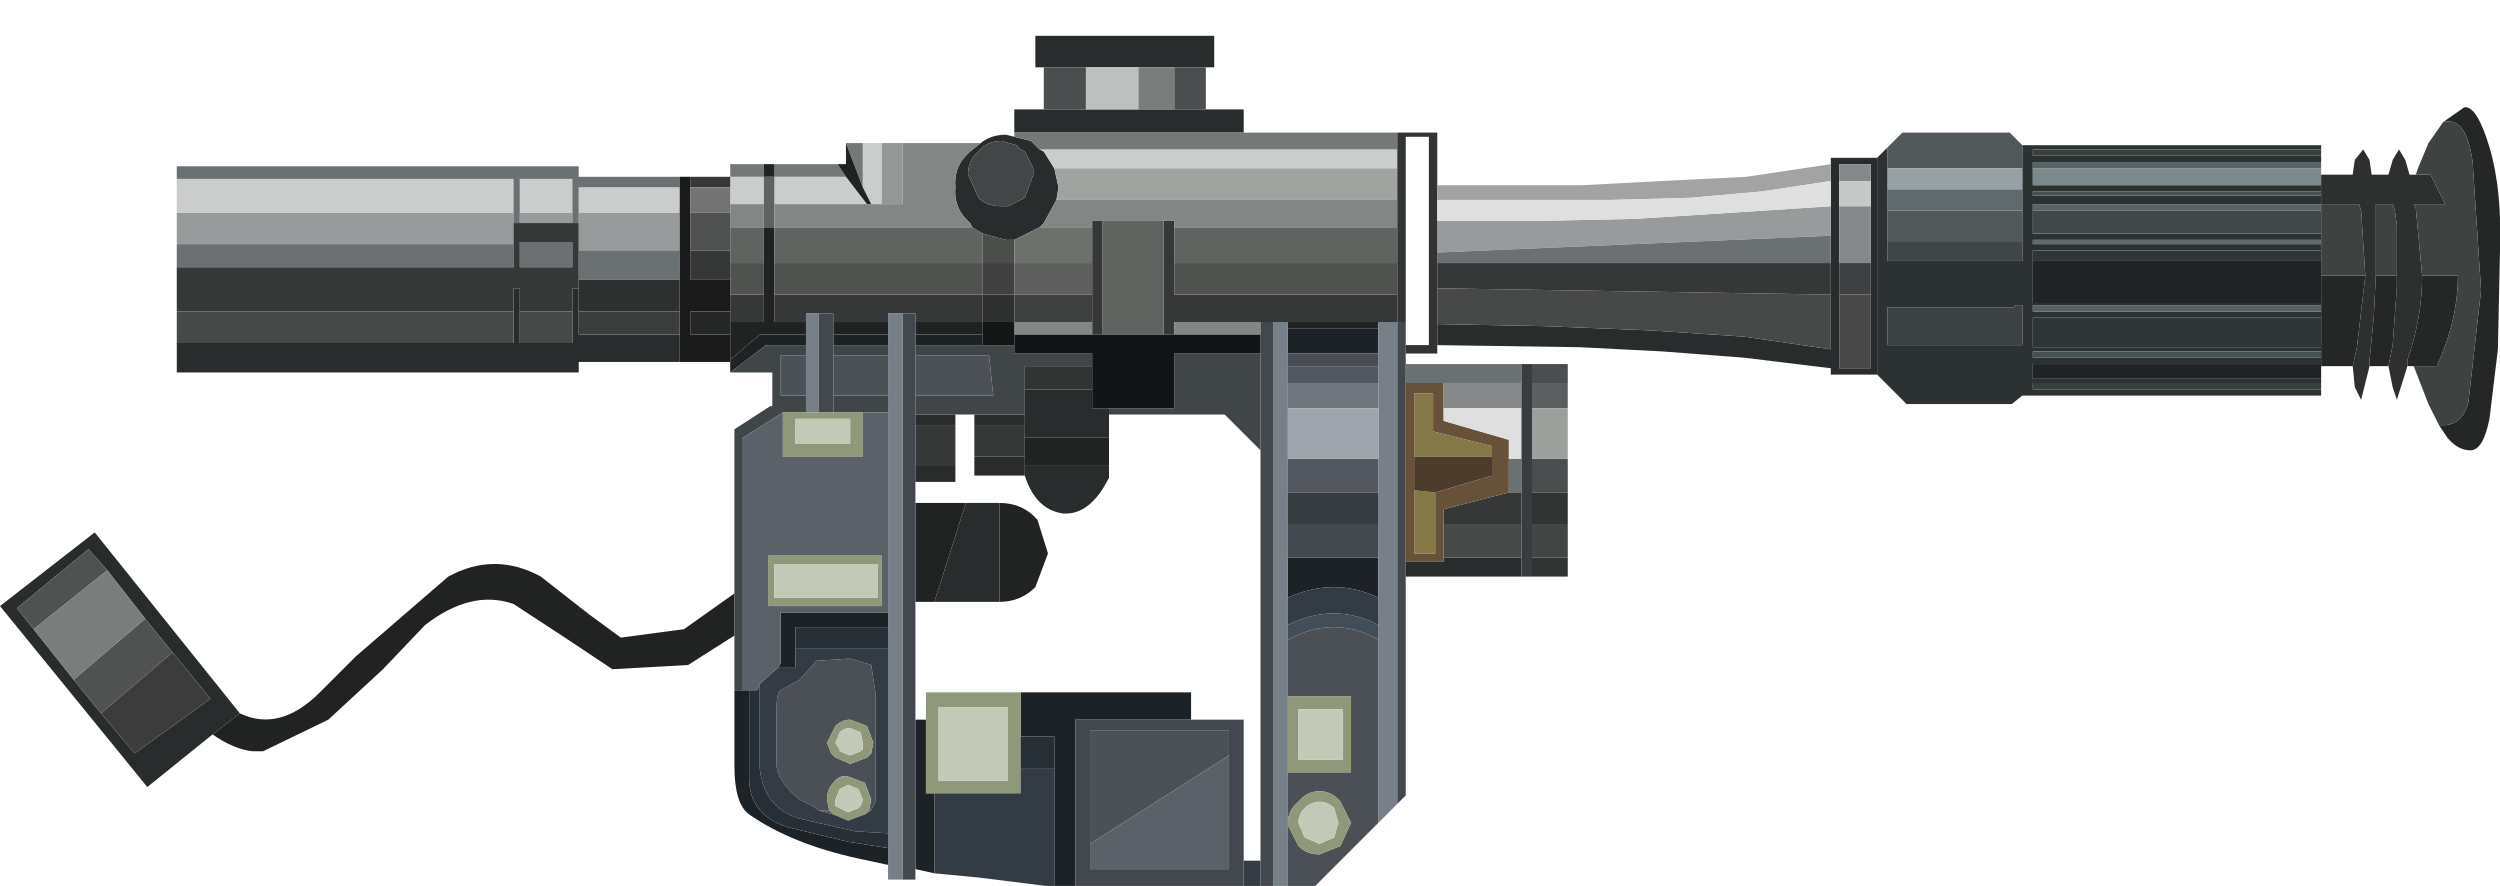 <?xml version="1.0" encoding="UTF-8" standalone="no"?>
<svg xmlns:xlink="http://www.w3.org/1999/xlink" height="21.05px" width="59.4px" xmlns="http://www.w3.org/2000/svg">
  <g transform="matrix(1.0, 0.0, 0.0, 1.0, 4.75, -0.05)">
    <use height="21.05" transform="matrix(1.0, 0.0, 0.0, 1.0, -4.75, 0.05)" width="59.4" xlink:href="#shape0"/>
  </g>
  <defs>
    <g id="shape0" transform="matrix(1.0, 0.0, 0.0, 1.0, 4.75, -0.05)">
      <path d="M53.05 19.1 L0.0 19.1 0.0 0.05 53.05 0.05 53.05 19.1" fill="#242424" fill-opacity="0.0" fill-rule="evenodd" stroke="none"/>
      <path d="M39.85 3.8 L39.85 8.95 38.75 8.95 38.75 8.8 36.7 8.55 34.75 8.4 32.8 8.3 29.4 8.25 29.4 7.75 31.95 7.8 34.45 7.9 36.7 8.05 38.75 8.35 38.75 7.05 38.75 6.3 38.75 5.65 38.75 4.95 38.75 4.35 38.75 3.95 38.75 3.8 39.85 3.8 M31.4 13.75 L28.65 13.75 28.65 13.4 29.55 13.4 29.55 13.3 31.4 13.3 31.4 13.75 M0.3 17.5 L-1.25 18.75 -4.75 14.45 -2.5 12.7 0.95 17.0 0.3 17.5 M11.4 8.65 L9.0 8.65 9.0 8.9 -0.55 8.9 -0.55 8.2 7.45 8.2 7.45 7.45 7.45 6.9 7.6 6.9 7.6 7.45 7.6 8.2 8.85 8.2 8.85 7.45 8.85 6.9 9.0 6.9 9.0 7.45 9.0 8.0 11.4 8.0 11.4 8.65 M18.55 3.45 Q18.8 3.25 19.15 3.25 L19.35 3.3 19.75 3.4 19.95 3.6 20.05 3.65 20.3 4.05 20.4 4.5 20.35 4.8 20.05 5.35 19.95 5.45 19.35 5.75 19.15 5.75 18.6 5.6 18.35 5.45 18.3 5.35 Q17.9 5.0 17.95 4.5 17.9 4.0 18.3 3.65 L18.55 3.45 M19.35 3.2 L19.35 2.65 20.05 2.65 21.05 2.65 22.3 2.65 23.15 2.65 23.9 2.65 24.8 2.65 24.8 3.2 19.35 3.2 M20.05 1.65 L19.85 1.65 19.85 0.9 24.1 0.9 24.1 1.65 23.9 1.65 23.15 1.65 22.3 1.65 21.05 1.65 20.05 1.65 M39.7 4.35 L39.7 3.95 38.95 3.95 38.95 4.35 38.95 4.95 38.95 6.3 38.95 7.05 38.95 8.8 39.7 8.8 39.7 7.05 39.7 6.3 39.7 4.95 39.7 4.35 M18.5 3.65 Q18.25 3.85 18.25 4.2 L18.5 4.75 Q18.7 4.95 19.05 4.95 L19.2 4.95 19.5 4.8 19.6 4.75 19.8 4.2 19.8 4.05 19.6 3.65 19.5 3.6 19.4 3.5 19.05 3.4 Q18.7 3.4 18.5 3.65 M19.6 9.3 L21.2 9.3 21.2 9.75 21.6 9.75 21.6 9.9 21.6 10.45 19.6 10.45 19.6 10.15 19.6 9.9 19.6 9.3 M-2.2 13.6 L-2.65 13.1 -4.35 14.5 -3.95 15.0 -3.0 16.2 -2.35 17.0 -1.55 17.95 0.25 16.65 -0.65 15.55 -1.3 14.75 -2.2 13.6 M21.6 11.1 L21.6 11.4 Q21.15 12.3 20.5 12.25 19.85 12.15 19.6 11.35 L19.6 11.1 21.6 11.1 M18.2 12.0 L19.0 12.0 19.0 14.35 18.95 14.35 17.45 14.35 18.2 12.0" fill="#292c2c" fill-rule="evenodd" stroke="none"/>
      <path d="M-0.55 8.2 L-0.55 7.45 7.45 7.45 7.45 8.2 -0.55 8.2 M31.4 12.5 L31.4 13.3 29.55 13.3 29.55 12.5 31.4 12.5 M38.75 7.05 L38.75 8.35 36.7 8.05 34.45 7.9 31.95 7.8 29.4 7.75 29.4 6.9 38.75 7.05 M7.6 7.45 L8.85 7.45 8.85 8.2 7.6 8.2 7.6 7.45" fill="#474949" fill-rule="evenodd" stroke="none"/>
      <path d="M29.4 6.05 L29.4 5.3 31.75 5.3 34.1 5.25 36.45 5.1 38.75 4.95 38.75 5.65 29.4 6.05 M-0.55 5.85 L-0.55 5.1 7.45 5.1 7.45 5.35 7.45 5.85 -0.55 5.85 M11.4 5.1 L11.4 6.0 9.0 6.0 9.0 5.35 9.0 5.1 11.4 5.1 M8.85 5.1 L8.85 5.35 7.6 5.35 7.6 5.1 8.85 5.1" fill="#979b9b" fill-rule="evenodd" stroke="none"/>
      <path d="M-0.55 5.1 L-0.55 4.3 7.45 4.3 7.45 5.1 -0.55 5.1 M15.75 3.45 L16.2 3.45 16.2 4.9 15.95 4.9 15.75 4.5 15.75 3.45 M28.45 3.6 L28.45 4.05 20.3 4.05 20.05 3.65 19.95 3.6 28.45 3.6 M13.65 4.25 L15.35 4.25 15.85 4.9 13.65 4.9 13.65 4.25 M13.4 4.25 L13.4 4.9 12.6 4.9 12.6 4.5 12.6 4.25 13.4 4.25 M11.4 4.5 L11.4 5.1 9.0 5.1 9.0 4.5 11.4 4.5 M7.6 5.1 L7.6 4.3 8.85 4.3 8.85 5.1 7.6 5.1" fill="#cbcdcc" fill-rule="evenodd" stroke="none"/>
      <path d="M29.4 6.3 L29.4 6.05 38.75 5.65 38.75 6.3 29.4 6.3 M28.65 8.7 L31.4 8.7 31.4 9.15 28.65 9.15 28.65 8.7 M-0.55 6.4 L-0.55 5.85 7.45 5.85 7.45 6.4 -0.55 6.4 M-0.55 4.3 L-0.55 4.0 9.0 4.0 9.0 4.25 11.4 4.25 11.4 4.5 9.0 4.5 9.0 5.1 9.0 5.35 8.85 5.35 8.85 5.1 8.85 4.3 7.6 4.3 7.6 5.1 7.6 5.35 7.45 5.35 7.45 5.1 7.45 4.3 -0.55 4.3 M31.4 10.95 L31.4 11.75 31.1 11.75 31.1 10.95 31.4 10.95 M11.4 6.0 L11.4 6.7 9.0 6.7 9.0 6.0 11.4 6.0 M7.6 6.4 L7.6 5.8 8.85 5.8 8.85 6.4 7.6 6.4" fill="#6b7072" fill-rule="evenodd" stroke="none"/>
      <path d="M29.4 6.9 L29.4 6.3 38.75 6.3 38.75 7.05 29.4 6.9 M-0.55 7.45 L-0.55 6.4 7.45 6.4 7.45 5.85 7.45 5.35 7.6 5.35 8.85 5.35 9.0 5.35 9.0 6.0 9.0 6.7 9.0 6.9 8.85 6.9 8.85 7.45 7.6 7.45 7.6 6.9 7.45 6.9 7.45 7.45 -0.55 7.45 M11.65 4.25 L12.6 4.25 12.6 4.5 11.65 4.5 11.65 4.25 M28.45 7.05 L28.45 7.7 28.0 7.7 25.85 7.7 25.5 7.7 25.2 7.7 23.15 7.7 23.15 8.0 22.9 8.0 22.9 5.3 23.15 5.3 23.15 5.45 23.15 6.3 23.15 7.05 28.45 7.05 M31.4 11.75 L31.4 12.5 29.55 12.5 29.55 12.15 31.1 11.75 31.4 11.75 M12.6 6.0 L12.6 6.3 12.6 6.7 11.65 6.7 11.65 6.0 12.6 6.0 M13.4 7.05 L13.4 7.7 12.6 7.7 12.6 7.45 12.6 7.05 13.4 7.05 M14.4 7.7 L13.65 7.7 13.65 7.05 18.6 7.05 18.6 7.7 17.0 7.7 17.0 7.5 16.7 7.5 16.35 7.5 16.35 7.7 15.05 7.7 15.05 7.5 14.7 7.5 14.4 7.5 14.4 7.7 M21.2 7.7 L21.2 7.05 21.2 6.3 21.2 5.45 21.2 5.3 21.45 5.3 21.45 8.0 21.2 8.0 21.2 7.7 M7.6 6.4 L8.85 6.4 8.85 5.8 7.6 5.8 7.6 6.4 M18.4 10.9 L18.4 10.15 19.6 10.15 19.6 10.45 19.6 10.9 18.4 10.9 M17.95 10.15 L17.95 11.1 17.0 11.1 17.0 10.15 17.95 10.15" fill="#363837" fill-rule="evenodd" stroke="none"/>
      <path d="M12.6 8.6 L12.6 8.65 11.4 8.65 11.4 8.0 11.4 7.45 11.4 6.7 11.4 6.0 11.4 5.1 11.4 4.5 11.4 4.25 11.65 4.25 11.65 4.5 11.65 5.1 11.65 6.0 11.65 6.7 12.6 6.7 12.6 7.05 12.6 7.45 11.65 7.45 11.65 8.0 12.6 8.0 12.6 8.6" fill="#1a1a1a" fill-rule="evenodd" stroke="none"/>
      <path d="M12.6 4.25 L12.6 3.95 13.4 3.95 13.4 4.25 12.6 4.25 M13.65 3.95 L15.15 3.95 15.35 4.25 13.65 4.25 13.65 3.95 M15.35 3.45 L15.75 3.45 15.75 4.5 15.35 3.45 M19.35 3.3 L19.35 3.2 24.8 3.2 28.45 3.2 28.45 3.6 19.95 3.6 19.75 3.4 19.35 3.3" fill="#757976" fill-rule="evenodd" stroke="none"/>
      <path d="M12.6 4.9 L12.6 5.1 11.65 5.1 11.65 4.5 12.6 4.5 12.6 4.9" fill="#737373" fill-rule="evenodd" stroke="none"/>
      <path d="M12.7 15.15 L11.6 15.85 9.8 15.95 8.75 15.25 7.45 14.4 Q6.45 14.05 5.35 14.9 L4.35 15.95 3.05 17.15 1.5 17.9 1.25 17.9 Q0.8 17.85 0.3 17.5 L0.95 17.0 Q1.9 17.45 2.85 16.5 L3.7 15.65 5.9 13.75 Q7.0 13.15 8.1 13.75 L9.25 14.65 10.0 15.2 11.5 15.0 12.7 14.15 12.7 15.15 M13.4 3.95 L13.65 3.95 13.65 4.25 13.4 4.25 13.4 3.95 M15.15 3.95 L15.35 3.95 15.35 3.45 15.75 4.5 15.95 4.9 15.85 4.9 15.35 4.25 15.15 3.95 M13.4 5.45 L13.65 5.45 13.65 6.3 13.65 7.05 13.65 7.7 14.4 7.7 14.4 8.0 13.3 8.0 12.6 8.6 12.6 8.0 12.6 7.7 13.4 7.7 13.4 7.05 13.4 6.3 13.4 5.45 M15.05 7.7 L16.35 7.7 16.35 8.0 15.05 8.0 15.05 7.7 M17.0 7.7 L18.6 7.7 18.6 8.0 17.0 8.0 17.0 7.7 M25.85 7.7 L28.0 7.7 28.0 7.85 25.85 7.85 25.85 7.7 M21.6 10.45 L21.6 11.1 19.6 11.1 19.6 10.9 19.6 10.45 21.6 10.45 M17.0 12.0 L18.2 12.0 17.45 14.35 17.0 14.35 17.0 12.0 M19.0 12.0 Q19.55 12.0 19.9 12.4 L20.15 13.2 19.85 14.0 Q19.5 14.35 19.0 14.35 L19.0 12.0" fill="#212323" fill-rule="evenodd" stroke="none"/>
      <path d="M28.45 5.45 L28.45 6.3 23.15 6.3 23.15 5.45 28.45 5.45 M13.4 4.25 L13.65 4.25 13.65 4.9 13.65 5.45 18.35 5.45 18.6 5.6 18.6 6.3 13.65 6.3 13.65 5.45 13.4 5.45 13.4 6.3 12.6 6.3 12.6 6.0 12.6 5.45 13.4 5.45 13.4 4.9 13.4 4.25 M21.45 5.3 L22.9 5.3 22.9 8.0 21.45 8.0 21.45 5.3" fill="#606461" fill-rule="evenodd" stroke="none"/>
      <path d="M16.7 3.45 L18.55 3.45 18.3 3.65 Q17.9 4.0 17.95 4.5 17.9 5.0 18.3 5.35 L18.35 5.45 13.65 5.45 13.65 4.9 15.85 4.9 15.95 4.9 16.2 4.9 16.7 4.9 16.7 3.45 M28.45 4.8 L28.45 5.45 23.15 5.45 23.15 5.3 22.9 5.3 21.45 5.3 21.2 5.3 21.2 5.45 19.95 5.45 20.05 5.35 20.35 4.8 28.45 4.8 M13.4 4.9 L13.4 5.45 12.6 5.45 12.6 5.1 12.6 4.9 13.4 4.9 M19.35 8.0 L19.35 7.7 21.2 7.7 21.2 8.0 19.35 8.0 M23.15 8.0 L23.15 7.7 25.2 7.7 25.2 8.0 23.15 8.0" fill="#828684" fill-rule="evenodd" stroke="none"/>
      <path d="M18.6 7.7 L18.6 7.05 19.35 7.05 19.35 7.7 18.6 7.7 M11.4 6.7 L11.4 7.45 9.0 7.45 9.0 6.9 9.0 6.7 11.4 6.7" fill="#2e302f" fill-rule="evenodd" stroke="none"/>
      <path d="M11.4 7.45 L11.4 8.0 9.0 8.0 9.0 7.45 11.4 7.45" fill="#3a3d3c" fill-rule="evenodd" stroke="none"/>
      <path d="M28.45 6.3 L28.45 7.05 23.15 7.05 23.15 6.3 28.45 6.3 M13.65 6.3 L18.6 6.3 18.6 7.05 13.65 7.05 13.65 6.3 M12.6 6.3 L13.4 6.3 13.4 7.05 12.6 7.05 12.6 6.7 12.6 6.3" fill="#505250" fill-rule="evenodd" stroke="none"/>
      <path d="M12.6 5.45 L12.6 6.0 11.65 6.0 11.65 5.1 12.6 5.1 12.6 5.45 M-3.95 15.0 L-4.35 14.5 -2.65 13.1 -2.2 13.6 -3.95 15.0 M-1.3 14.75 L-0.65 15.55 -2.35 17.0 -3.0 16.2 -1.3 14.75" fill="#505251" fill-rule="evenodd" stroke="none"/>
      <path d="M50.4 8.7 L50.4 8.55 50.4 8.4 50.4 8.3 50.4 7.6 50.4 7.45 50.4 7.3 50.4 7.25 50.4 6.6 51.45 6.6 51.25 8.3 51.15 8.75 50.4 8.75 50.4 8.7 M53.3 2.95 L53.8 2.6 Q54.1 2.55 54.4 3.55 54.7 4.55 54.65 6.0 L54.6 8.35 54.4 10.0 Q54.25 10.75 53.95 10.75 53.65 10.75 53.4 10.45 L53.2 10.15 Q53.75 10.2 53.9 9.6 L54.2 6.95 54.0 3.9 Q53.85 2.8 53.3 2.95 M52.6 8.75 L52.45 8.75 52.45 8.6 Q52.8 7.6 52.8 6.6 L53.65 6.6 Q53.65 7.65 53.15 8.75 L52.6 8.75 M52.0 8.75 L51.55 8.75 51.55 8.6 51.65 7.6 51.7 6.6 52.2 6.6 52.2 6.85 52.1 8.25 52.0 8.75 M12.6 7.7 L12.6 8.0 11.65 8.0 11.65 7.45 12.6 7.45 12.6 7.7" fill="#252727" fill-rule="evenodd" stroke="none"/>
      <path d="M20.8 21.1 L20.3 21.1 20.3 18.3 20.3 17.55 19.5 17.55 19.5 16.5 23.55 16.5 23.55 17.15 20.8 17.15 20.8 21.1 M17.45 20.8 L17.0 20.7 17.0 17.15 17.25 17.15 17.25 18.9 17.45 18.9 17.45 20.8 M16.35 20.6 L15.65 20.45 Q14.05 20.1 13.05 19.4 12.7 19.15 12.7 18.25 L12.7 16.45 12.9 16.45 13.05 16.45 13.05 18.55 Q13.05 19.4 13.95 19.7 L15.4 20.05 16.35 20.2 16.35 20.6 M12.6 8.9 L12.6 8.6 13.3 8.0 14.4 8.0 14.4 8.25 13.45 8.25 12.6 8.9 M15.05 8.25 L15.05 8.0 16.35 8.0 16.35 8.25 15.05 8.25 M17.0 8.0 L18.6 8.0 18.6 8.25 17.0 8.25 17.0 8.0 M16.35 14.6 L16.35 14.95 14.15 14.95 14.15 15.45 14.15 15.9 13.75 15.9 13.8 15.8 13.8 14.6 16.35 14.6 M25.85 8.45 L25.85 7.85 28.0 7.85 28.0 8.45 25.85 8.45 M28.0 13.3 L28.0 14.25 Q26.95 13.75 25.85 14.25 L25.85 13.3 28.0 13.3" fill="#1d2227" fill-rule="evenodd" stroke="none"/>
      <path d="M28.45 19.15 L28.0 19.6 28.0 15.25 28.0 14.9 28.0 14.25 28.0 13.3 28.0 12.5 28.0 11.75 28.0 10.95 28.0 9.75 28.0 9.15 28.0 8.75 28.0 8.45 28.0 7.85 28.0 7.7 28.45 7.7 28.45 19.15 M25.85 21.1 L25.5 21.1 25.5 7.7 25.85 7.7 25.85 7.85 25.85 8.45 25.85 8.75 25.85 9.15 25.85 9.75 25.85 10.95 25.85 11.75 25.85 12.5 25.85 13.3 25.85 14.25 25.85 14.9 25.85 15.25 25.85 16.6 25.85 18.4 25.85 19.6 25.85 19.65 25.85 21.1 M16.7 20.95 L16.35 20.95 16.35 20.6 16.35 20.2 16.35 19.85 16.35 15.45 16.35 14.95 16.35 14.6 16.35 9.85 16.35 9.45 16.35 8.5 16.35 8.25 16.35 8.0 16.35 7.7 16.35 7.5 16.7 7.5 16.7 20.95 M14.4 8.0 L14.4 7.7 14.4 7.5 14.7 7.5 14.7 9.85 14.4 9.85 14.4 9.45 14.4 8.5 14.4 8.25 14.4 8.0" fill="#778088" fill-rule="evenodd" stroke="none"/>
      <path d="M12.7 16.45 L12.7 15.15 12.7 14.15 12.7 10.25 13.55 9.7 13.6 9.7 13.6 8.9 12.6 8.9 13.45 8.25 14.4 8.25 14.4 8.5 13.8 8.5 13.8 9.45 14.4 9.45 14.4 9.85 13.85 9.85 12.9 10.45 12.9 16.45 12.7 16.45 M15.05 9.85 L15.05 9.45 16.35 9.45 16.35 9.85 15.75 9.85 15.05 9.85 M15.05 8.5 L15.05 8.25 16.35 8.25 16.35 8.5 15.05 8.5 M17.0 8.5 L17.0 8.25 18.6 8.25 19.35 8.25 19.35 8.45 21.2 8.45 21.2 8.75 19.6 8.75 19.6 9.3 19.6 9.9 18.4 9.9 17.95 9.9 17.0 9.9 17.0 9.45 18.85 9.45 18.75 8.5 17.0 8.5 M25.2 8.45 L25.2 10.75 24.35 9.9 21.6 9.9 21.6 9.75 23.15 9.75 23.15 8.45 25.2 8.45" fill="#404548" fill-rule="evenodd" stroke="none"/>
      <path d="M15.05 9.45 L15.05 8.5 16.35 8.5 16.35 9.45 15.05 9.45 M14.4 9.45 L13.8 9.45 13.8 8.5 14.4 8.5 14.4 9.45 M17.0 8.5 L18.75 8.5 18.85 9.45 17.0 9.45 17.0 8.5 M21.15 20.1 L21.15 17.4 24.45 17.4 24.45 18.0 21.15 20.1" fill="#4b5156" fill-rule="evenodd" stroke="none"/>
      <path d="M21.05 1.65 L22.3 1.65 22.3 2.65 21.05 2.65 21.05 1.65" fill="#bec0c0" fill-rule="evenodd" stroke="none"/>
      <path d="M18.5 3.65 Q18.7 3.4 19.05 3.4 L19.4 3.5 19.5 3.6 19.6 3.65 19.8 4.05 19.8 4.2 19.6 4.75 19.5 4.8 19.2 4.95 19.05 4.95 Q18.7 4.95 18.5 4.75 L18.25 4.2 Q18.25 3.85 18.5 3.65" fill="#424646" fill-rule="evenodd" stroke="none"/>
      <path d="M28.45 4.05 L28.45 4.8 20.35 4.8 20.4 4.5 20.3 4.05 28.45 4.05" fill="#a0a3a0" fill-rule="evenodd" stroke="none"/>
      <path d="M31.65 8.7 L32.5 8.7 32.5 9.15 31.65 9.15 31.65 8.7 M32.5 10.95 L32.5 11.75 31.65 11.75 31.65 10.95 32.5 10.95 M20.05 2.65 L20.05 1.65 21.05 1.65 21.05 2.65 20.05 2.65 M23.9 1.65 L23.9 2.65 23.15 2.65 23.15 1.65 23.9 1.65" fill="#4b4e4e" fill-rule="evenodd" stroke="none"/>
      <path d="M22.3 1.65 L23.15 1.65 23.15 2.65 22.3 2.65 22.3 1.65 M-2.2 13.6 L-1.3 14.75 -3.0 16.2 -3.95 15.0 -2.2 13.6" fill="#797d7c" fill-rule="evenodd" stroke="none"/>
      <path d="M16.2 3.45 L16.7 3.45 16.7 4.9 16.2 4.9 16.2 3.45" fill="#939795" fill-rule="evenodd" stroke="none"/>
      <path d="M18.6 5.6 L19.15 5.75 19.35 5.75 19.35 6.3 18.6 6.3 18.6 5.6" fill="#4b4e4b" fill-rule="evenodd" stroke="none"/>
      <path d="M19.35 7.05 L18.6 7.05 18.6 6.3 19.35 6.3 19.35 7.05" fill="#404040" fill-rule="evenodd" stroke="none"/>
      <path d="M28.65 8.45 L28.65 8.7 28.65 9.15 28.65 13.4 28.65 13.75 28.65 18.95 28.45 19.15 28.45 7.7 28.65 7.7 28.65 8.25 28.65 8.45 M25.5 21.1 L25.2 21.1 25.2 20.5 25.2 10.75 25.2 8.45 25.2 8.0 25.2 7.7 25.5 7.7 25.5 21.1 M24.8 21.1 L20.8 21.1 20.8 17.15 23.55 17.15 24.8 17.15 24.8 20.5 24.8 21.1 M17.0 20.7 L17.0 20.95 16.7 20.95 16.7 7.5 17.0 7.5 17.0 7.7 17.0 8.0 17.0 8.25 17.0 8.5 17.0 9.45 17.0 9.9 17.0 10.15 17.0 11.1 17.0 11.5 17.0 12.0 17.0 14.35 17.0 17.15 17.0 20.7 M14.7 7.5 L15.05 7.5 15.05 7.7 15.05 8.0 15.05 8.25 15.05 8.5 15.05 9.45 15.05 9.85 14.7 9.85 14.7 7.5 M28.0 12.5 L28.0 13.3 25.85 13.3 25.85 12.5 28.0 12.5 M24.45 18.0 L24.45 17.4 21.15 17.4 21.15 20.1 21.15 20.7 24.45 20.7 24.45 18.0" fill="#43474e" fill-rule="evenodd" stroke="none"/>
      <path d="M18.6 8.0 L18.6 7.7 19.35 7.7 19.35 8.0 19.35 8.25 18.6 8.25 18.6 8.0" fill="#141616" fill-rule="evenodd" stroke="none"/>
      <path d="M19.35 5.75 L19.95 5.45 21.2 5.45 21.2 6.3 19.35 6.3 19.35 5.75" fill="#6c716c" fill-rule="evenodd" stroke="none"/>
      <path d="M21.2 7.05 L19.35 7.05 19.35 6.3 21.2 6.3 21.2 7.05" fill="#5e5e5e" fill-rule="evenodd" stroke="none"/>
      <path d="M19.35 8.25 L19.35 8.0 21.2 8.0 21.45 8.0 22.9 8.0 23.15 8.0 25.2 8.0 25.2 8.45 23.15 8.45 23.15 9.75 21.6 9.75 21.2 9.75 21.2 9.3 21.2 8.75 21.2 8.45 19.35 8.45 19.35 8.25" fill="#121518" fill-rule="evenodd" stroke="none"/>
      <path d="M28.45 3.2 L29.4 3.2 29.4 4.45 29.4 4.8 29.4 5.3 29.4 6.05 29.4 6.3 29.4 6.9 29.4 7.75 29.4 8.25 29.4 8.45 28.65 8.45 28.65 8.25 29.2 8.25 29.2 3.3 28.65 3.3 28.65 7.7 28.45 7.7 28.45 7.05 28.45 6.3 28.45 5.45 28.45 4.8 28.45 4.05 28.45 3.6 28.45 3.2 M32.5 11.75 L32.5 12.5 31.65 12.5 31.65 11.75 32.5 11.75 M32.5 13.3 L32.5 13.75 31.65 13.75 31.65 13.3 32.5 13.3 M19.6 9.3 L19.6 8.75 21.2 8.75 21.2 9.3 19.6 9.3" fill="#323434" fill-rule="evenodd" stroke="none"/>
      <path d="M19.35 7.7 L19.35 7.05 21.2 7.05 21.2 7.7 19.35 7.7" fill="#3f4141" fill-rule="evenodd" stroke="none"/>
      <path d="M29.4 4.45 L32.85 4.45 34.75 4.35 36.75 4.25 38.75 3.95 38.75 4.35 37.1 4.6 35.4 4.75 33.55 4.8 29.4 4.8 29.4 4.45" fill="#a1a3a5" fill-rule="evenodd" stroke="none"/>
      <path d="M28.0 8.75 L25.85 8.75 25.85 8.45 28.0 8.45 28.0 8.75" fill="#474d52" fill-rule="evenodd" stroke="none"/>
      <path d="M25.85 9.15 L25.85 8.75 28.0 8.75 28.0 9.15 25.85 9.15 M25.85 10.95 L28.0 10.95 28.0 11.75 25.85 11.75 25.85 10.95" fill="#535760" fill-rule="evenodd" stroke="none"/>
      <path d="M31.1 10.95 L31.1 11.75 29.55 12.15 29.55 12.5 29.55 13.3 29.55 13.4 28.65 13.4 28.65 9.15 29.55 9.15 29.55 9.75 29.55 10.05 31.1 10.5 31.1 10.95 M30.7 10.9 L30.7 10.65 29.3 10.3 29.3 9.4 28.85 9.4 28.85 10.9 28.85 11.7 28.85 13.2 29.35 13.2 29.35 11.75 30.7 11.35 30.7 10.9" fill="#685139" fill-rule="evenodd" stroke="none"/>
      <path d="M28.85 10.9 L28.85 9.4 29.3 9.4 29.3 10.3 30.7 10.65 30.7 10.9 28.85 10.9 M29.35 11.75 L29.35 13.2 28.85 13.2 28.85 11.7 29.35 11.75" fill="#857847" fill-rule="evenodd" stroke="none"/>
      <path d="M31.4 9.15 L31.4 9.75 29.55 9.75 29.55 9.15 28.65 9.15 31.4 9.15 M38.95 4.35 L38.95 3.95 39.7 3.95 39.7 4.35 38.95 4.35 M39.7 4.95 L39.7 6.3 38.95 6.3 38.95 4.95 39.7 4.95" fill="#86888a" fill-rule="evenodd" stroke="none"/>
      <path d="M25.85 9.15 L28.0 9.15 28.0 9.75 25.85 9.75 25.85 9.15" fill="#70767e" fill-rule="evenodd" stroke="none"/>
      <path d="M29.4 4.8 L33.55 4.8 35.4 4.75 37.1 4.6 38.75 4.35 38.75 4.95 36.45 5.1 34.1 5.25 31.75 5.3 29.4 5.3 29.4 4.8 M31.4 9.75 L31.4 10.95 31.1 10.95 31.1 10.5 29.55 10.05 29.55 9.75 31.4 9.75" fill="#dedfde" fill-rule="evenodd" stroke="none"/>
      <path d="M31.4 8.7 L31.65 8.7 31.65 9.15 31.65 9.75 31.65 10.95 31.65 11.75 31.65 12.5 31.65 13.3 31.65 13.75 31.4 13.75 31.4 13.3 31.4 12.5 31.4 11.75 31.4 10.95 31.4 9.75 31.4 9.15 31.4 8.7 M28.0 11.75 L28.0 12.5 25.85 12.5 25.85 11.75 28.0 11.75" fill="#373c40" fill-rule="evenodd" stroke="none"/>
      <path d="M32.5 9.15 L32.5 9.75 31.65 9.75 31.65 9.15 32.5 9.15" fill="#5c5f5f" fill-rule="evenodd" stroke="none"/>
      <path d="M43.3 3.5 L50.4 3.5 50.4 3.6 43.55 3.6 43.55 3.75 50.4 3.75 50.4 3.9 43.55 3.9 43.55 4.05 43.55 4.45 50.4 4.45 50.4 4.6 43.55 4.6 43.55 4.7 50.4 4.7 50.4 4.9 43.55 4.9 43.55 5.05 43.55 5.6 50.4 5.6 50.4 5.75 43.55 5.75 43.55 5.85 50.4 5.85 50.4 6.0 43.55 6.0 43.55 6.25 43.55 7.25 50.4 7.25 50.4 7.3 43.55 7.3 43.55 7.45 50.4 7.45 50.4 7.6 43.55 7.6 43.55 8.3 50.4 8.3 50.4 8.4 43.55 8.4 43.55 8.55 50.4 8.55 50.4 8.7 43.55 8.7 43.55 9.05 50.4 9.05 50.4 9.15 43.55 9.15 43.55 9.3 50.4 9.3 50.4 9.45 43.3 9.45 43.05 9.65 40.55 9.65 39.85 8.95 39.85 3.8 40.1 3.55 40.1 4.05 40.1 4.55 40.1 5.05 40.1 5.8 40.1 6.25 43.3 6.25 43.3 5.8 43.3 5.05 43.3 4.55 43.3 4.05 43.3 3.5 M40.1 8.25 L43.3 8.25 43.3 7.3 43.15 7.3 43.1 7.35 40.1 7.35 40.1 8.25" fill="#2c3132" fill-rule="evenodd" stroke="none"/>
      <path d="M43.3 3.5 L43.3 4.05 40.1 4.05 40.1 3.55 40.45 3.2 43.0 3.2 43.3 3.5 M43.3 5.05 L43.3 5.8 40.1 5.8 40.1 5.05 43.3 5.05" fill="#50585a" fill-rule="evenodd" stroke="none"/>
      <path d="M43.3 4.05 L43.3 4.55 40.1 4.55 40.1 4.05 43.3 4.05" fill="#97a0a4" fill-rule="evenodd" stroke="none"/>
      <path d="M50.4 4.45 L43.55 4.45 43.55 4.05 50.4 4.05 50.4 4.2 50.4 4.45" fill="#7b898c" fill-rule="evenodd" stroke="none"/>
      <path d="M50.4 8.55 L43.55 8.55 43.55 8.4 50.4 8.4 50.4 8.55 M50.4 4.7 L43.55 4.7 43.55 4.6 50.4 4.6 50.4 4.7" fill="#485151" fill-rule="evenodd" stroke="none"/>
      <path d="M43.55 5.05 L43.55 4.9 50.4 4.9 50.4 5.05 43.55 5.05 M43.55 4.05 L43.55 3.9 50.4 3.9 50.4 4.05 43.55 4.05" fill="#576364" fill-rule="evenodd" stroke="none"/>
      <path d="M50.4 9.3 L43.55 9.3 43.55 9.15 50.4 9.15 50.4 9.3 M50.4 3.75 L43.55 3.75 43.55 3.6 50.4 3.6 50.4 3.75" fill="#383f3f" fill-rule="evenodd" stroke="none"/>
      <path d="M39.7 4.35 L39.7 4.95 38.95 4.95 38.95 4.35 39.7 4.35" fill="#c7c9c7" fill-rule="evenodd" stroke="none"/>
      <path d="M43.3 5.8 L43.3 6.25 40.1 6.25 40.1 5.8 43.3 5.8" fill="#404648" fill-rule="evenodd" stroke="none"/>
      <path d="M39.7 6.3 L39.7 7.05 38.95 7.05 38.95 6.3 39.7 6.3" fill="#3f4041" fill-rule="evenodd" stroke="none"/>
      <path d="M39.7 7.05 L39.7 8.8 38.95 8.8 38.95 7.05 39.7 7.05" fill="#484848" fill-rule="evenodd" stroke="none"/>
      <path d="M40.1 8.25 L40.1 7.35 43.1 7.35 43.15 7.3 43.3 7.3 43.3 8.25 40.1 8.25" fill="#3c4244" fill-rule="evenodd" stroke="none"/>
      <path d="M50.4 8.3 L43.55 8.3 43.55 7.6 50.4 7.6 50.4 8.3 M43.55 6.25 L43.55 6.0 50.4 6.0 50.4 6.25 43.55 6.25" fill="#303636" fill-rule="evenodd" stroke="none"/>
      <path d="M50.4 9.05 L43.55 9.05 43.55 8.7 50.4 8.7 50.4 8.75 50.4 9.05 M50.4 7.25 L43.55 7.25 43.55 6.25 50.4 6.25 50.4 6.6 50.4 7.25" fill="#202424" fill-rule="evenodd" stroke="none"/>
      <path d="M50.4 5.85 L43.55 5.85 43.55 5.75 50.4 5.75 50.4 5.85" fill="#606a6c" fill-rule="evenodd" stroke="none"/>
      <path d="M50.4 5.6 L43.55 5.6 43.55 5.05 50.4 5.05 50.4 5.6" fill="#404848" fill-rule="evenodd" stroke="none"/>
      <path d="M50.4 7.45 L43.55 7.45 43.55 7.3 50.4 7.3 50.4 7.45" fill="#596262" fill-rule="evenodd" stroke="none"/>
      <path d="M43.3 4.55 L43.3 5.05 40.1 5.05 40.1 4.55 43.3 4.55" fill="#60696c" fill-rule="evenodd" stroke="none"/>
      <path d="M50.4 4.9 L50.4 4.7 50.4 4.6 50.4 4.45 50.4 4.2 51.15 4.2 51.2 3.85 51.4 3.6 51.55 3.85 51.6 4.2 52.0 4.2 52.1 3.85 52.25 3.6 52.4 3.85 52.5 4.2 52.65 4.2 53.0 4.2 53.35 4.9 52.6 4.9 52.65 5.0 52.8 6.6 Q52.8 7.6 52.45 8.6 L52.45 8.75 52.2 9.55 52.1 9.25 52.0 8.75 52.1 8.25 52.2 6.85 52.2 6.6 52.2 5.4 52.15 5.05 52.1 4.9 51.7 4.9 51.7 5.05 51.7 5.45 51.7 6.45 51.7 6.6 51.65 7.6 51.55 8.6 51.55 8.75 51.35 9.55 51.2 9.25 51.15 8.75 51.25 8.3 51.45 6.6 51.35 5.05 51.3 4.9 50.4 4.9" fill="#2e3030" fill-rule="evenodd" stroke="none"/>
      <path d="M50.4 6.0 L50.4 5.85 50.4 5.75 50.4 5.6 50.4 5.05 50.4 4.9 51.3 4.9 51.35 5.05 51.45 6.6 50.4 6.6 50.4 6.25 50.4 6.0 M52.65 4.2 L52.7 4.05 52.95 3.45 53.3 2.95 Q53.85 2.8 54.0 3.9 L54.2 6.95 53.9 9.6 Q53.75 10.2 53.2 10.15 L52.95 9.65 52.6 8.75 53.15 8.75 Q53.65 7.65 53.65 6.6 L52.8 6.6 52.65 5.0 52.6 4.9 53.35 4.9 53.0 4.2 52.65 4.2 M51.7 6.6 L51.7 6.45 51.7 5.45 51.7 5.05 51.7 4.9 52.1 4.9 52.15 5.05 52.2 5.4 52.2 6.6 51.7 6.6" fill="#3e4241" fill-rule="evenodd" stroke="none"/>
      <path d="M-0.65 15.55 L0.25 16.65 -1.55 17.95 -2.35 17.0 -0.65 15.55" fill="#3c3c3c" fill-rule="evenodd" stroke="none"/>
      <path d="M32.5 9.75 L32.5 10.95 31.65 10.95 31.65 9.75 32.5 9.75" fill="#9c9f9b" fill-rule="evenodd" stroke="none"/>
      <path d="M30.7 10.9 L30.7 11.35 29.35 11.75 28.85 11.7 28.85 10.9 30.7 10.9" fill="#4d3c2b" fill-rule="evenodd" stroke="none"/>
      <path d="M32.5 12.5 L32.5 13.3 31.65 13.3 31.65 12.5 32.5 12.5" fill="#434545" fill-rule="evenodd" stroke="none"/>
      <path d="M28.0 9.75 L28.0 10.95 25.85 10.95 25.85 9.75 28.0 9.75" fill="#9fa5ac" fill-rule="evenodd" stroke="none"/>
      <path d="M28.0 19.6 L26.5 21.1 25.85 21.1 25.85 19.65 26.1 20.15 Q26.3 20.35 26.6 20.35 L27.1 20.15 27.35 19.6 27.1 19.1 Q26.9 18.85 26.6 18.85 26.3 18.85 26.1 19.1 25.85 19.3 25.85 19.6 L25.85 18.4 27.35 18.4 27.35 16.6 25.85 16.6 25.85 15.25 Q26.95 14.65 28.0 15.25 L28.0 19.6 M14.7 19.3 L14.55 19.2 14.25 19.05 Q13.7 18.6 13.7 18.2 L13.7 16.9 Q13.7 16.5 13.8 16.45 L14.25 16.2 14.65 15.75 15.4 15.7 15.45 15.7 15.95 15.85 16.05 16.5 16.05 18.45 16.05 19.1 15.95 19.3 15.9 19.3 15.95 19.05 15.8 18.65 15.4 18.5 Q15.2 18.45 15.05 18.65 14.9 18.8 14.9 19.05 L14.95 19.3 14.7 19.3 M15.1 17.3 L14.9 17.7 15.0 17.95 15.1 18.05 15.45 18.2 15.85 18.05 15.95 17.95 16.0 17.7 15.85 17.3 15.45 17.15 Q15.25 17.15 15.1 17.3" fill="#4b5056" fill-rule="evenodd" stroke="none"/>
      <path d="M28.0 14.9 L28.0 15.25 Q26.95 14.65 25.85 15.25 L25.85 14.9 Q26.95 14.35 28.0 14.9" fill="#424d57" fill-rule="evenodd" stroke="none"/>
      <path d="M14.7 9.85 L15.05 9.85 15.75 9.85 15.75 10.9 13.85 10.9 13.85 9.85 14.4 9.85 14.7 9.85 M19.5 16.5 L19.5 17.55 19.5 18.3 19.5 18.9 17.45 18.9 17.25 18.9 17.25 17.15 17.25 16.5 19.5 16.5 M25.85 16.6 L27.35 16.6 27.35 18.4 25.85 18.4 25.85 16.6 M25.85 19.6 Q25.85 19.3 26.1 19.1 26.3 18.85 26.6 18.85 26.9 18.85 27.1 19.1 L27.35 19.6 27.1 20.15 26.6 20.35 Q26.3 20.35 26.1 20.15 L25.85 19.65 25.85 19.6 M26.1 16.9 L26.1 18.1 27.15 18.1 27.15 16.9 26.1 16.9 M15.45 10.6 L15.45 10.0 14.15 10.0 14.15 10.6 15.45 10.6 M13.65 13.45 L13.65 14.25 16.1 14.25 16.1 13.45 13.65 13.45 M16.2 13.25 L16.2 14.45 13.5 14.45 13.5 13.25 16.2 13.25 M14.95 19.3 L14.9 19.05 Q14.9 18.8 15.05 18.65 15.2 18.45 15.4 18.5 L15.8 18.65 15.95 19.05 15.9 19.3 15.8 19.4 15.4 19.55 15.05 19.4 14.95 19.3 M15.1 17.3 Q15.25 17.15 15.45 17.15 L15.85 17.3 16.0 17.7 15.95 17.95 15.85 18.05 15.45 18.2 15.1 18.05 15.0 17.95 14.9 17.7 15.1 17.3 M15.75 19.05 L15.65 18.8 15.4 18.7 15.2 18.8 15.1 19.05 15.1 19.2 15.2 19.25 15.4 19.35 15.65 19.25 15.7 19.2 15.75 19.05 M15.1 17.7 L15.2 17.85 15.2 17.9 15.45 18.0 15.7 17.9 15.75 17.85 15.75 17.7 15.7 17.45 15.45 17.35 Q15.3 17.35 15.2 17.45 L15.1 17.7 M17.55 16.85 L17.55 18.6 19.2 18.6 19.2 16.85 17.55 16.85 M26.95 19.25 Q26.8 19.1 26.6 19.1 26.4 19.1 26.25 19.25 26.1 19.4 26.1 19.6 L26.25 19.95 26.6 20.1 26.95 19.95 27.05 19.6 26.95 19.25" fill="#8f9878" fill-rule="evenodd" stroke="none"/>
      <path d="M26.1 16.9 L27.15 16.9 27.15 18.1 26.1 18.1 26.1 16.9 M15.45 10.6 L14.15 10.6 14.15 10.0 15.45 10.0 15.45 10.6 M13.65 13.45 L16.1 13.45 16.1 14.25 13.65 14.25 13.65 13.45 M15.1 17.7 L15.2 17.45 Q15.3 17.35 15.45 17.35 L15.7 17.45 15.75 17.7 15.75 17.85 15.7 17.9 15.45 18.0 15.2 17.9 15.2 17.85 15.1 17.7 M15.75 19.05 L15.7 19.2 15.65 19.25 15.4 19.35 15.2 19.25 15.1 19.2 15.1 19.05 15.2 18.8 15.4 18.7 15.65 18.8 15.75 19.05 M17.55 16.85 L19.2 16.85 19.2 18.6 17.55 18.6 17.55 16.85 M26.95 19.25 L27.05 19.6 26.95 19.95 26.6 20.1 26.25 19.95 26.1 19.6 Q26.1 19.4 26.25 19.25 26.4 19.1 26.6 19.1 26.8 19.1 26.95 19.25" fill="#c4c8b7" fill-rule="evenodd" stroke="none"/>
      <path d="M25.2 21.1 L24.8 21.1 24.8 20.5 25.2 20.5 25.2 21.1 M20.3 21.1 L20.1 21.1 18.5 20.9 17.45 20.8 17.45 18.9 19.5 18.9 19.5 18.3 20.3 18.3 20.3 21.1 M16.35 15.45 L16.35 19.85 15.55 19.8 14.25 19.5 Q13.4 19.25 13.3 18.3 L13.3 16.3 13.75 15.9 14.15 15.9 14.15 15.45 16.35 15.45 M28.0 14.25 L28.0 14.9 Q26.95 14.35 25.85 14.9 L25.85 14.25 Q26.95 13.75 28.0 14.25 M15.95 19.3 L16.05 19.1 16.05 18.45 16.05 16.5 15.95 15.85 15.45 15.7 15.4 15.7 14.65 15.75 14.25 16.2 13.8 16.45 Q13.7 16.5 13.7 16.9 L13.7 18.2 Q13.7 18.6 14.25 19.05 L14.55 19.2 14.7 19.3 15.05 19.4 15.4 19.55 15.8 19.4 15.95 19.3" fill="#333c44" fill-rule="evenodd" stroke="none"/>
      <path d="M17.0 9.9 L17.95 9.9 17.95 10.15 17.0 10.15 17.0 9.9 M18.4 9.9 L19.6 9.9 19.6 10.15 18.4 10.15 18.4 9.9 M19.6 11.35 L18.4 11.35 18.4 10.9 19.6 10.9 19.6 11.1 19.6 11.35 M17.95 11.1 L17.95 11.5 17.0 11.5 17.0 11.1 17.95 11.1" fill="#292c2b" fill-rule="evenodd" stroke="none"/>
      <path d="M16.35 9.85 L16.35 14.6 13.8 14.6 13.8 15.8 13.75 15.9 13.3 16.3 13.25 16.45 13.05 16.45 12.9 16.45 12.9 10.45 13.85 9.85 13.85 10.9 15.75 10.9 15.75 9.85 16.35 9.85 M24.45 18.0 L24.45 20.7 21.15 20.7 21.15 20.1 24.45 18.0 M16.2 13.25 L13.5 13.25 13.5 14.45 16.2 14.45 16.2 13.25" fill="#5b6168" fill-rule="evenodd" stroke="none"/>
      <path d="M16.35 14.95 L16.35 15.45 14.15 15.45 14.15 14.95 16.35 14.95 M16.35 19.85 L16.35 20.2 15.4 20.05 13.95 19.7 Q13.05 19.4 13.05 18.55 L13.05 16.45 13.25 16.45 13.3 16.3 13.3 18.3 Q13.4 19.25 14.25 19.5 L15.55 19.8 16.35 19.85 M19.5 17.55 L20.3 17.55 20.3 18.3 19.5 18.3 19.5 17.55" fill="#272f36" fill-rule="evenodd" stroke="none"/>
      <path d="M14.7 19.3 L14.95 19.3 15.05 19.4 14.7 19.3 M15.9 19.3 L15.95 19.3 15.8 19.4 15.9 19.3" fill="#56565c" fill-rule="evenodd" stroke="none"/>
    </g>
  </defs>
</svg>
